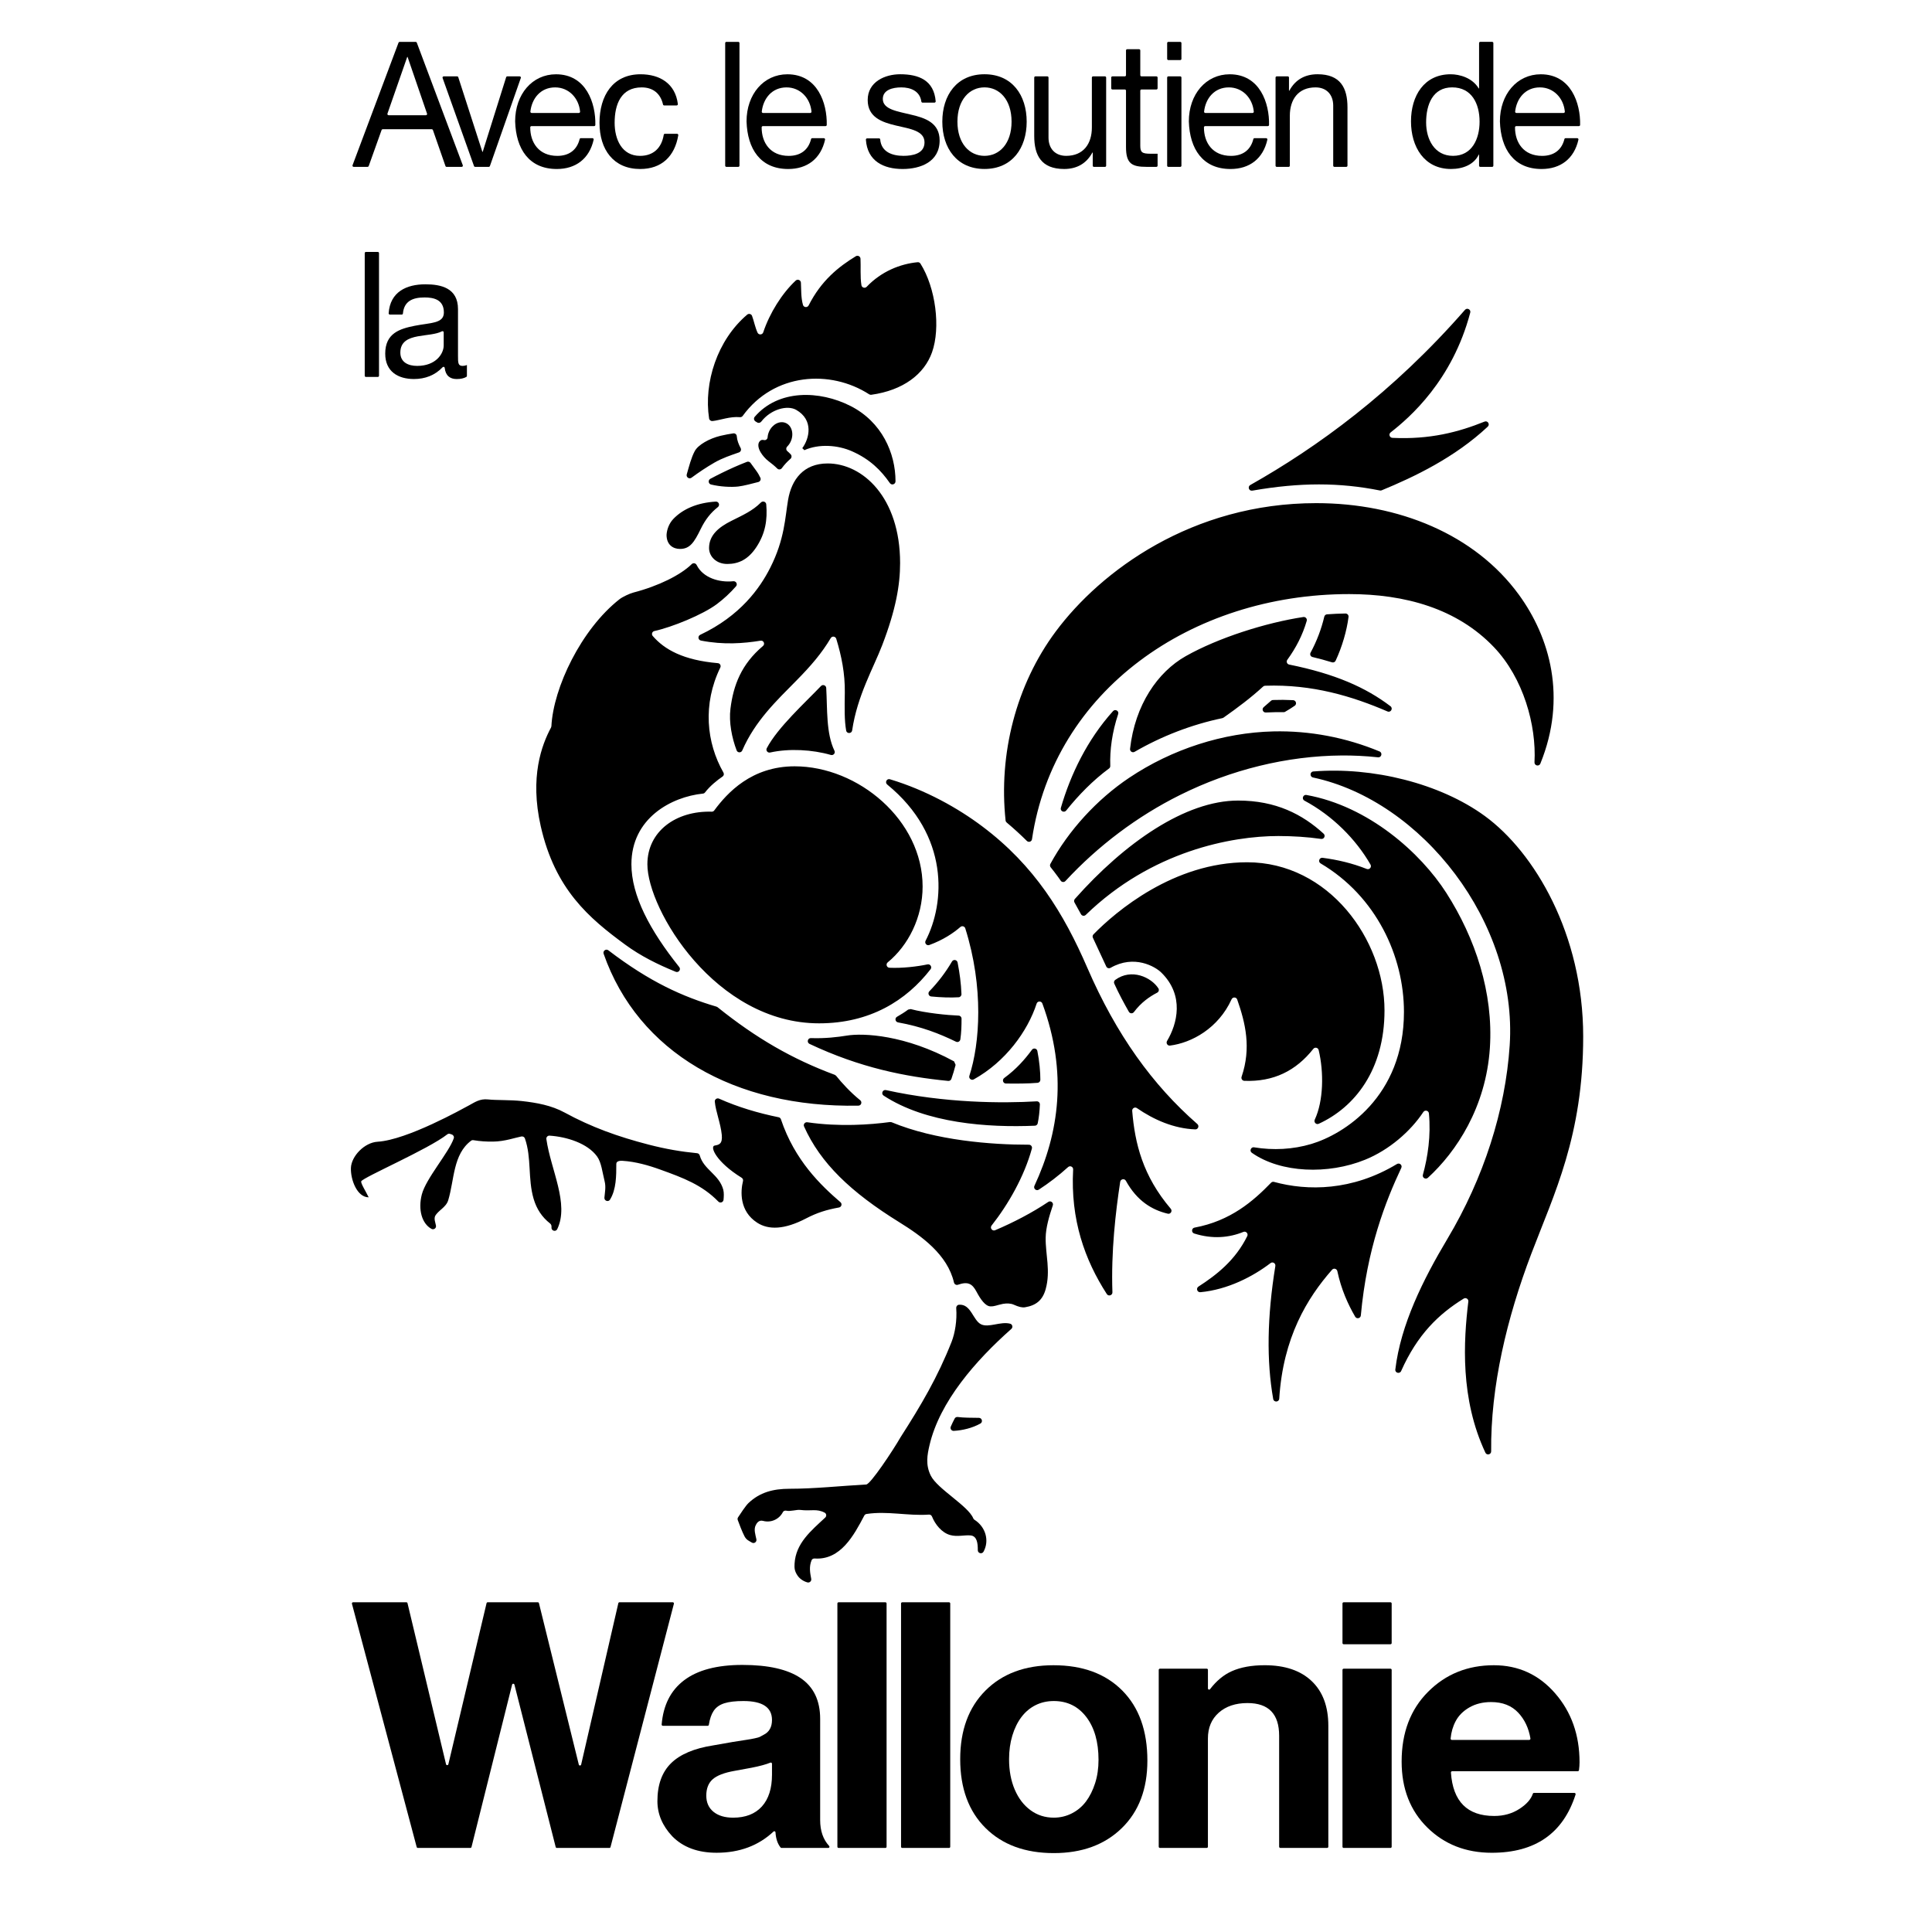 <?xml version="1.0" encoding="utf-8"?>
<!-- Generator: Adobe Illustrator 28.0.0, SVG Export Plug-In . SVG Version: 6.00 Build 0)  -->
<svg version="1.1" id="Calque_1" xmlns="http://www.w3.org/2000/svg" xmlns:xlink="http://www.w3.org/1999/xlink" x="0px" y="0px"
	 viewBox="0 0 1200 1200" style="enable-background:new 0 0 1200 1200;" xml:space="preserve">
<path d="M469.36,261.82l0.9,0.54c0.86,0.55,1.96,0.31,2.58-0.5c5.99-7.73,16.25-10.38,21.66-7.3c11,6.27,8.26,17.81,3.81,23.83
	c0.32,0.25,0.85,0.72,1.28,1.23c9.04-4.06,20.77-3.25,29.71,0.73c11.01,4.9,17.86,11.72,23.41,19.7c1.09,1.57,3.51,0.8,3.51-1.11
	c0-17.58-8.5-36.89-27.93-46.77c-19.22-9.77-44.84-10.44-59.55,6.76C467.98,259.85,468.31,261.24,469.36,261.82 M443.74,287.34
	c4.92-2.85,10.2-4.57,15.25-6.34c1.1-0.39,1.59-1.67,1.04-2.7c-1.26-2.36-2.23-4.8-2.41-7.39c-0.08-1.11-1.08-1.9-2.18-1.73
	c-2.43,0.37-5.11,0.83-7.93,1.51c-7.01,1.69-13.89,5.61-15.98,9.49c-2.2,4.1-3.53,9.43-4.97,14.45c-0.5,1.76,1.48,3.16,2.96,2.08
	C434.01,293.4,438.73,290.23,443.74,287.34z M445.87,411.9c-21.46-1.85-33.18-8.47-40.45-16.88c-0.93-1.08-0.37-2.77,1.02-3.07
	c10.91-2.38,30.06-10.16,38.84-16.75c4.33-3.25,8.29-6.96,11.86-11.02c1.17-1.33,0.05-3.36-1.71-3.17
	c-8.65,0.92-18.76-2.07-22.71-10.04c-0.6-1.21-2.13-1.52-3.1-0.57c-6.83,6.72-20.55,13.58-36.19,17.64
	c-2.27,0.59-6.76,2.67-8.63,4.14c-23.86,18.72-41.13,55.05-42.32,78.93l-0.21,0.74c-5.82,10.86-13.32,30.7-6.41,61.3
	c8.89,39.32,30.02,57.12,52.55,73.65c9.49,6.96,20.06,12.23,31.31,16.8c1.8,0.73,3.39-1.42,2.17-2.94
	c-18.3-22.9-29.71-44.43-29.71-63.85c0-28.62,24.78-41.87,44.47-43.9c0.5-0.05,0.94-0.3,1.24-0.7c3.11-4.03,7.51-7.59,10.91-9.89
	c0.81-0.55,1.02-1.62,0.54-2.47c-10.58-18.56-13.01-42.43-1.96-65.2C447.99,413.41,447.21,412.01,445.87,411.9z M569.94,162.87
	c-10.73,1.02-22.52,5.68-31.63,15.26c-1.07,1.13-3,0.55-3.26-0.98c-0.85-5.13-0.32-11.81-0.58-16.48c-0.08-1.44-1.67-2.27-2.9-1.52
	c-10.8,6.59-21.48,15.13-29.3,30.53c-0.76,1.5-3.03,1.35-3.51-0.26c-1.33-4.51-1.07-9.91-1.3-13.85c-0.09-1.63-2.05-2.4-3.24-1.29
	c-8.53,7.97-16.18,20.2-20.16,32.14c-0.55,1.64-2.83,1.75-3.55,0.17c-1.5-3.29-2.26-7.37-3.41-10.42c-0.45-1.2-2.02-1.58-3-0.75
	c-18.61,15.78-27.08,42.31-23.67,64.49c0.15,1.02,1.11,1.72,2.13,1.61c4.86-0.53,10.87-2.98,17.01-2.41
	c0.67,0.06,1.33-0.22,1.72-0.76c19.45-26.83,54.47-28.97,78.57-13.44c0.39,0.25,0.85,0.35,1.3,0.29
	c19.85-2.74,32.93-12.83,37.74-26.38c5.41-15.24,2.31-39.99-7.16-55.05C571.37,163.15,570.67,162.8,569.94,162.87z M489.04,280.21
	c-0.9-0.74-0.89-2.04-0.06-2.87c0.89-0.89,1.66-1.99,2.22-3.27c2.02-4.62,0.61-9.69-3.13-11.33c-3.75-1.64-8.42,0.78-10.43,5.4
	c-0.51,1.17-0.79,2.36-0.87,3.52c-0.08,1.15-1.21,1.95-2.32,1.66c-1.04-0.26-2.01-0.09-2.83,1.09c-0.93,1.32-0.85,3.72,0.8,6.49
	c1.14,1.93,2.91,4.03,5.06,5.66c1.85,1.4,3.67,2.85,5.28,4.46c0.82,0.82,2.18,0.71,2.86-0.24c1.53-2.11,3.46-4.17,5.38-5.82
	c0.78-0.67,0.87-1.86,0.21-2.64C490.52,281.54,489.76,280.81,489.04,280.21z M475.93,313.26c-0.14-1.65-2.15-2.32-3.32-1.15
	c-5.13,5.16-11.21,7.84-18.28,11.38c-7.94,3.96-13.92,8.91-13.92,16.91c0,5.11,4.33,9.89,11.33,9.89c7,0,13.01-2.77,18.11-10.55
	C475.37,331.3,476.75,322.96,475.93,313.26z M414.01,332.23c0,6.21,4.1,8.72,8.32,8.72c6.15,0,8.8-3.96,12.95-12.49
	c2.8-5.74,6.2-10.04,10.58-13.48c1.5-1.18,0.6-3.55-1.3-3.43c-11.44,0.69-20.42,4.58-26.34,10.77
	C415.55,325.12,414.19,328.95,414.01,332.23z M441.21,297.39c-1.54,0.82-1.27,3.14,0.42,3.55c5.58,1.37,12.38,1.75,16.94,1.24
	c3.15-0.35,9.01-1.9,12.44-2.79c1.15-0.3,1.78-1.57,1.27-2.65c-0.66-1.41-1.48-2.88-2.54-4.32c-1.26-1.73-2.46-3.32-3.54-4.86
	c-0.51-0.72-1.43-1.02-2.26-0.7c-5.23,2.01-10.39,4.33-15.41,6.79C446.55,294.61,443.84,295.99,441.21,297.39z M863.65,438.65
	c-15.38-11.7-34.42-20.11-62.92-25.88c-1.36-0.27-1.97-1.85-1.15-2.97c5.28-7.25,9.44-15.2,12.05-24.17c0.38-1.31-0.75-2.6-2.1-2.39
	c-23.31,3.53-52.85,12.89-73.1,24.34c-17.37,9.83-31.47,30.21-34.53,57.53c-0.17,1.56,1.47,2.65,2.83,1.86
	c16.97-9.83,35.52-16.94,54.51-20.92l0.69-0.3c8.83-6.2,17.2-12.51,24.62-19.33c0.33-0.3,0.76-0.48,1.21-0.5
	c29.41-1.01,54.26,6.59,76.02,15.97C863.82,442.79,865.43,440.01,863.65,438.65z M509.93,426.1c-9.64,10.12-26.94,25.78-33.68,38.64
	c-0.73,1.4,0.55,3.01,2.09,2.66c11.78-2.63,26.26-1.8,37.71,1.51c1.56,0.45,2.96-1.11,2.26-2.57c-5.29-11.01-4.36-25.84-5.13-39.04
	C513.08,425.66,511.07,424.9,509.93,426.1z M457.55,466.11c0.6,1.55,2.8,1.57,3.46,0.05c7.99-18.38,21.2-30.82,33.79-43.59
	c8.81-8.94,15.57-16.77,21.19-26.24c0.84-1.41,2.95-1.12,3.43,0.44c3.26,10.62,5.48,21.69,5.31,33.34
	c-0.15,9.71-0.3,17.33,0.84,23.65c0.37,2.09,3.41,2.02,3.72-0.08c3.16-21.53,13.17-38.64,18.69-53.01
	c8.47-22.08,11.09-37.38,11.09-50.93c0-40.88-23.33-61.88-44.99-61.88c-15.11,0-22.44,10.11-24.58,22.58
	c-1.87,10.87-2.08,24.41-11.08,42.18c-6.42,12.69-18.56,29.89-43.5,41.67c-1.65,0.78-1.36,3.22,0.43,3.58
	c14.1,2.76,26.45,1.78,37.06,0.07c1.89-0.31,2.95,2.06,1.49,3.3c-13.47,11.35-18.39,24.41-20.2,38.93
	C452.64,448.48,454.57,458.34,457.55,466.11z M870.28,851.56c-0.88,1.98-3.87,1.21-3.62-0.93c3.32-27.86,17.23-55.81,32.34-81.13
	c22.6-37.86,36.03-79.86,38.7-120.21c5.03-76.16-54.61-152.01-122.15-166.37c-2.14-0.45-1.99-3.57,0.19-3.75
	c36.72-2.97,78.72,7.38,106.53,27.68c30.81,22.5,61.08,73.37,61.08,136.92c0,61.76-18.16,97.96-32.18,134.85
	c-15.26,40.13-25.38,82.59-24.98,122.84c0.02,2.01-2.73,2.65-3.58,0.83c-15.75-33.52-13.57-69.35-10.6-93.89
	c0.19-1.58-1.54-2.65-2.89-1.81C893.43,816.29,880.34,828.98,870.28,851.56z M925.39,650.94c2.27-34.32-9.06-68.26-27.07-96.37
	c-15.86-24.76-48.2-53.87-86.89-60.8c-2.08-0.37-3.09,2.52-1.22,3.52c17.49,9.37,31.96,23.94,41.04,39.73
	c0.89,1.55-0.68,3.36-2.35,2.7c-8.99-3.56-18.03-5.69-27.41-6.92c-2.04-0.27-3,2.44-1.22,3.49c34.59,20.41,51.75,57.77,51.75,92.22
	c0,52.95-37.6,76.07-57.49,82.02c-11.45,3.42-23.76,4.06-35.61,2.09c-1.93-0.32-3.01,2.26-1.4,3.39
	c18.01,12.65,47.47,13.64,70.41,4.3c14.84-6.04,28.08-17.48,36.12-29.6c0.99-1.49,3.3-0.94,3.47,0.83
	c1.33,13.77-0.71,27.17-3.74,38.14c-0.51,1.83,1.72,3.14,3.12,1.86C904.52,715.42,922.95,687.75,925.39,650.94z M867.66,723
	c-27.77,16.78-55.59,16.79-76.34,11.1c-0.66-0.18-1.35,0-1.82,0.49c-11.03,11.41-25.18,23.76-47.55,27.9
	c-1.92,0.35-2.07,3.07-0.21,3.66c11.32,3.58,21.63,2.65,30.58-1c1.59-0.65,3.13,1.08,2.38,2.61c-7.43,15.08-19.18,24.18-30.31,31.36
	c-1.68,1.09-0.78,3.68,1.22,3.49c17.01-1.61,32.62-9.72,43.53-18.07c1.36-1.05,3.27,0.11,3,1.81c-5.14,31.74-5.5,59.03-1.33,82.59
	c0.39,2.21,3.6,2.03,3.75-0.21c2.38-38.01,17.35-62.51,32.83-80.09c1.03-1.17,2.94-0.61,3.26,0.91c2.4,11.29,6.59,20.56,11.07,28.27
	c0.93,1.61,3.36,1.08,3.52-0.78c3.78-41.37,15.33-70.84,25.14-91.66C871.16,723.68,869.27,722.03,867.66,723z M727.18,750.78
	c-17.4-20.45-22.28-40.57-23.95-60.79c-0.13-1.59,1.62-2.64,2.93-1.73c10.49,7.24,22.92,12.71,36.24,13.22
	c1.78,0.06,2.62-2.16,1.28-3.33c-27.73-24.22-50.31-55.44-68.32-97.03c-14.72-34-32.82-63.49-65.2-87.8
	c-15.06-11.32-34.97-22.55-57.41-29.31c-1.97-0.6-3.29,1.98-1.69,3.28c38.73,31.63,36,73.63,23.84,97.01
	c-0.8,1.53,0.68,3.26,2.3,2.67c8.69-3.18,15.04-7.49,19.3-11.2c1.03-0.9,2.64-0.45,3.05,0.85c11.57,36.72,9.07,71.58,2.54,91.59
	c-0.53,1.62,1.24,3.05,2.73,2.22c19.72-10.95,33.45-29.88,39.04-47.05c0.56-1.73,2.95-1.77,3.58-0.06
	c15.79,43.01,10.3,80.54-4.94,113.21c-0.8,1.71,1.13,3.41,2.72,2.38c5.96-3.86,12.51-8.84,18.18-14.01c1.24-1.13,3.23-0.2,3.14,1.47
	c-1.69,31.22,7.21,56.16,20.92,77.39c1.03,1.6,3.54,0.82,3.48-1.09c-0.88-25.34,1.99-49.98,4.83-68.61
	c0.27-1.78,2.66-2.23,3.53-0.66c6.89,12.53,16.28,18.14,26.02,20.44C727.08,754.27,728.37,752.18,727.18,750.78z M649.48,800.74
	c3.17-11.38-0.16-21.67,0-31.99c0.09-6.17,2.14-13.22,4.44-20.06c0.57-1.7-1.33-3.16-2.82-2.16c-9.98,6.72-21.8,12.85-32.99,17.58
	c-1.78,0.75-3.42-1.38-2.22-2.9c10.42-13.21,20.28-30.46,25.04-47.83c0.33-1.2-0.59-2.38-1.83-2.38
	c-23.3,0.04-57.99-2.62-85.33-13.97l-0.93-0.12c-12.26,1.67-31.53,3.06-51.39,0.15c-1.47-0.21-2.64,1.25-2.04,2.6
	c10.15,22.73,29.03,40.83,59.19,59.51c13.77,8.53,29.93,20.1,33.92,37.4c0.26,1.11,1.39,1.78,2.47,1.41
	c6.16-2.16,8.87-0.71,11.54,4.32c2.39,4.5,5.41,9.07,8.72,9.11c2.7,0.03,3.61-0.72,7.7-1.56c2.52-0.44,4.96-0.28,6.67,0.49
	c3.1,1.4,5.22,1.92,7.02,1.63C643.59,810.84,647.59,807.51,649.48,800.74z M522.03,746.72c-12.18-10.49-28.42-25.96-36.99-51.53
	c-0.21-0.63-0.74-1.11-1.39-1.24c-12.62-2.57-25.23-6.28-37.01-11.55c-1.3-0.58-2.79,0.4-2.66,1.83c0.55,6.17,3.63,13.48,4.33,20.63
	c0.57,5.84-1.89,6.2-4.44,6.67c-3.08,0.56,0.82,10.11,16.76,19.98c0.69,0.43,1.06,1.24,0.87,2.02c-1.59,6.46-2.31,18.72,8.78,25.9
	c7.04,4.56,16.87,4.41,30.42-2.66c6.77-3.53,12.7-5.38,20.42-6.78C522.67,749.71,523.23,747.76,522.03,746.72z M534.28,683.37
	c-6.13-4.93-11.63-11.01-14.98-15.21l-0.79-0.56c-26.37-9.79-48.74-22.68-72.82-42.01l-0.63-0.33
	c-20.95-6.19-41.41-15.29-67.2-35.01c-1.49-1.14-3.55,0.37-2.94,2.15c21.36,61.14,81.27,95.81,158.25,94.34
	C534.94,686.71,535.66,684.48,534.28,683.37z M624.8,672.99c6.13,0.08,13.74,0.09,19.68-0.43c0.97-0.08,1.69-0.89,1.7-1.87
	c0.03-4.65-0.59-11.69-1.86-17.93c-0.32-1.6-2.4-2.04-3.36-0.73c-4.39,5.96-9.71,12.05-17.21,17.53
	C622.28,670.64,622.97,672.96,624.8,672.99z M502.81,648.38c31.46,14.83,59.35,20.37,86.13,23c0.87,0.09,1.71-0.43,1.99-1.27
	c0.99-2.85,1.86-5.76,2.62-8.7c-0.35-0.8-0.6-1.37-0.95-2.17c-30.32-16.5-56.33-17.7-66.68-16.01c-5.47,0.9-13.46,1.87-22.24,1.55
	C501.64,644.7,500.96,647.5,502.81,648.38z M557.76,635.02c14.65,2.64,25.66,6.96,36.02,12c1.17,0.57,2.52-0.17,2.71-1.45
	c0.6-4.18,0.75-8.24,0.74-12.87c0-1.02-0.79-1.86-1.8-1.89c-6.8-0.25-20.31-1.56-29.79-4.05c-0.57,0.12-1.01,0.21-1.58,0.32
	c-1.99,1.51-4.49,3.07-6.92,4.46C555.61,632.4,556.04,634.71,557.76,635.02z M643.9,684.06c-21.33,1.27-56.99,1.11-93.61-6.98
	c-2.05-0.45-3.21,2.28-1.45,3.43c26.4,17.29,64.79,19.92,93.94,18.69c0.86-0.04,1.58-0.64,1.76-1.49c0.69-3.1,1.21-7.74,1.35-11.68
	C645.93,684.9,645.02,683.99,643.9,684.06z M578.39,618.93c5.87,0.57,12.02,0.81,17.04,0.49c1.01-0.06,1.79-0.96,1.75-1.97
	c-0.25-6.7-1.1-12.93-2.4-19.63c-0.33-1.71-2.6-2.12-3.48-0.62c-3.91,6.69-8.66,12.92-14.06,18.5
	C576.14,616.85,576.8,618.77,578.39,618.93z M508.73,635.61c31.64,0,54.19-14.15,69.25-33.59c1.09-1.4-0.17-3.39-1.91-3.02
	c-6.29,1.35-15.64,2.45-23.59,2.09c-1.75-0.08-2.45-2.26-1.09-3.37c12.71-10.41,21.66-27.86,21.66-47.1
	c0-41.16-39.99-74.65-79.48-74.65c-26.7,0-41.79,16.38-49.97,27.45c-0.36,0.49-0.93,0.75-1.54,0.73
	c-22.32-0.64-39.96,12.28-39.96,32.64C402.09,564.96,444.41,635.61,508.73,635.61z M837.99,369c34.56,0,67.01,8.88,89.99,33.04
	c18.22,19.16,26.38,48.4,25.12,71.41c-0.12,2.13,2.83,2.83,3.64,0.85c16.68-40.97,5.92-78.51-13.36-104.95
	c-27.3-37.42-74.61-56.84-125.87-56.84c-77.15,0-133.81,42.16-161.76,79.71c-24.73,33.22-35.57,76.2-31.16,117.4
	c0.05,0.49,0.29,0.93,0.67,1.25c4.33,3.64,8.52,7.46,12.55,11.45c1.11,1.09,2.95,0.48,3.18-1.06
	C654.67,429.01,739.84,369,837.99,369z M777.82,304.75c29.8-5.2,54.18-5.1,79.28-0.1c0.36,0.07,0.73,0.04,1.07-0.1
	c20.29-8.37,45.38-20.33,65.89-39.54c1.53-1.44-0.02-3.94-1.97-3.15c-16.31,6.58-34.01,11.2-57.23,10.1
	c-1.76-0.09-2.5-2.29-1.11-3.38c11.85-9.23,38.33-32.24,49.45-74.42c0.51-1.93-1.96-3.21-3.27-1.71
	c-44.97,51.48-92.02,85.48-133.35,108.8C774.74,302.29,775.74,305.11,777.82,304.75z M691.31,441.7
	c-16,17.77-26.36,39.32-32.39,60.07c-0.58,1.98,2.02,3.28,3.31,1.67c7.79-9.71,16.63-18.74,26.63-26.14
	c0.49-0.36,0.76-0.93,0.75-1.53c-0.34-9.92,1.15-21,4.9-32.24C695.17,441.58,692.69,440.17,691.31,441.7z M829.57,410.4
	c4-8.55,6.95-18.6,8.03-27.23c0.14-1.13-0.78-2.13-1.92-2.11c-3.8,0.05-7.62,0.22-11.45,0.51c-0.82,0.06-1.5,0.65-1.69,1.45
	c-1.84,7.77-4.72,15.33-8.52,22.35c-0.59,1.1-0.01,2.43,1.2,2.72c4.06,0.96,8.09,2.05,12.08,3.28
	C828.21,411.66,829.18,411.25,829.57,410.4z M803.17,434.88c-4.17-0.22-8.35-0.25-12.53-0.1c-0.45,0.02-0.86,0.18-1.19,0.48
	c-1.28,1.14-2.89,2.55-4.54,3.96c-1.37,1.17-0.49,3.41,1.31,3.32c3.79-0.19,7.84-0.26,11.01-0.19c0.35,0.01,0.68-0.07,0.98-0.25
	c2.05-1.16,4.04-2.42,5.98-3.76C805.67,437.31,804.97,434.98,803.17,434.88z M833.38,469.24c6.83-0.04,14.45,0.26,22.55,1.14
	c2.16,0.23,2.92-2.81,0.93-3.64c-20.8-8.65-43.36-12.98-65.96-12.45c-31.13,0.74-62.94,10.97-89.55,28.81
	c-20.06,13.44-37.69,32.77-48.95,53.5c-0.36,0.67-0.28,1.49,0.19,2.08c1.62,2.03,3.21,4.09,4.77,6.24l1.49,2.12
	c0.69,0.98,2.1,1.07,2.91,0.19c20.21-21.84,44.6-40.23,71.16-53.43C764.67,477.99,799.42,469.5,833.38,469.24z M820.58,521.07
	c1.83,0.26,2.91-2,1.55-3.25c-13.19-12.05-29.65-20.58-53.12-20.58c-32.79,0-70.48,26.26-101.39,61.11
	c-0.53,0.6-0.64,1.47-0.25,2.17c1.3,2.38,2.7,4.85,4.05,7.31c0.6,1.1,2.07,1.31,2.97,0.43c40.87-39.64,90.5-48.99,119.63-48.99
	C803.16,519.29,811.87,519.83,820.58,521.07z M816.63,695.42c-0.75,1.6,0.85,3.31,2.46,2.58c22.3-10.21,40.85-33.42,40.85-70.4
	c0-43.93-34.62-92.03-85.33-92.03c-45.58,0-81.6,30.6-95.45,44.8c-0.55,0.57-0.68,1.39-0.34,2.1c2.63,5.54,5.69,12.36,8.31,17.87
	c0.48,1.01,1.71,1.33,2.69,0.78c14.68-8.39,27.71-0.75,31.46,2.93c14.58,14.28,9.88,32.01,3.61,42.48c-0.81,1.36,0.24,3.1,1.81,2.9
	c13.46-1.69,30.06-10.75,38.25-28.74c0.71-1.56,2.94-1.48,3.5,0.13c5.12,14.6,8.82,30.07,2.73,47.96c-0.41,1.2,0.41,2.49,1.67,2.54
	c18.13,0.72,32.09-6.2,42.88-19.86c0.97-1.23,2.94-0.78,3.31,0.74C822.37,666.09,822.02,683.9,816.63,695.42z M719.49,613.88
	c-4.4-6.85-16.72-12.67-26.83-5.22c-0.7,0.52-0.93,1.48-0.57,2.27c2.68,5.97,6.17,12.44,9.07,17.5c0.66,1.17,2.31,1.27,3.12,0.2
	c4.54-6.03,9.65-9.56,14.44-12.05C719.72,616.07,720.1,614.82,719.49,613.88z M449.25,738.99c-2.55-9.55-12.11-12.39-14.61-21.28
	c-0.22-0.77-0.84-1.36-1.64-1.43c-9.87-0.95-19.3-2.55-30.12-5.34c-19.08-4.93-35.54-10.85-52.15-19.9
	c-8.23-4.48-17.37-6.13-26.56-7.15c-7.31-0.81-15.82-0.44-21-1.01c-5.18-0.57-8.26,1.76-11.93,3.72
	c-3.67,1.96-38.34,21.45-56.71,22.55c-8.19,0.49-16.29,8.99-16.57,16.26c-0.27,7.27,3.82,18.26,11.03,18.26
	c-1.71-3.55-5.12-8.9-4.61-9.96c1.33-2.53,41.67-19.9,53.4-29.12c0.52-0.41,1.19-0.52,1.81-0.3c0.35,0.12,0.7,0.25,1.05,0.37
	c0.97,0.34,1.53,1.38,1.2,2.36c-2.94,8.75-17.29,24.94-19.85,34.91c-2.4,9.35,0.02,18.07,6.01,21.34c1.4,0.76,3.11-0.45,2.79-2.01
	c-0.46-2.28-1.24-3.99-0.58-5.84c1.86-3.63,6.82-5.38,8.2-9.97c3.83-12.7,2.91-28.47,14.19-36.93c0.41-0.31,0.96-0.42,1.46-0.33
	c4.28,0.71,8.19,0.93,12.2,0.88c7.27-0.08,14-2.53,17.6-3.19c0.92-0.17,1.85,0.33,2.16,1.21c4.24,12.01,1.73,25,5.43,37.55
	c1.84,6.23,5.13,11.3,10.21,15.28c0.79,0.62,0.97,1.49,0.88,2.51c-0.17,2.06,2.67,2.89,3.57,1.02c7.6-15.81-4.05-36.92-6.75-55.95
	c-0.17-1.16,0.79-2.21,1.97-2.13c10.72,0.7,23.61,4.76,29.53,12.93c2.71,3.75,3.28,9.84,4.68,15.4c0.9,3.57,0.16,6.82-0.13,10.19
	c-0.17,1.94,2.41,2.9,3.45,1.25c3.94-6.29,3.94-14.87,3.94-22.25c0-1.9,2.68-1.97,3.72-1.9c8.27,0.51,16.35,2.83,23.87,5.56
	c14.01,5.07,25.7,9.41,35.79,19.77c1.11,1.14,3.04,0.49,3.22-1.09C449.58,743.2,449.73,741.01,449.25,738.99z M608.04,880.65
	c-4.39-0.08-9.36-0.01-13.12-0.52c-0.77-0.11-1.55,0.22-1.93,0.9c-0.86,1.55-1.67,3.34-2.43,5.04c-0.58,1.29,0.41,2.75,1.82,2.67
	c5.5-0.29,11.57-1.77,16.57-4.55C610.62,883.26,609.96,880.68,608.04,880.65z M578.16,916.61c4.14,8.22,23.2,18.71,26.35,26.45
	c0.14,0.36,0.38,0.66,0.71,0.86c7.1,4.52,9.38,13.1,5.68,19.84c-0.95,1.73-3.58,1.05-3.57-0.92c0.04-4.44-0.55-8.74-4.41-9.15
	c-3.72-0.4-8.33,1.02-12.84-0.27c-5.14-1.48-9.2-6.51-11.2-11.47c-0.31-0.78-1.05-1.27-1.89-1.21c-12.96,0.93-25.84-2.38-38.78-0.38
	c-0.6,0.09-1.11,0.46-1.39,1c-6.41,12.16-14.69,27.78-30.83,26.65c-0.79-0.06-1.59,0.34-1.89,1.07c-1.66,4.01-0.98,7.66-0.23,11.59
	c0.26,1.39-1.04,2.56-2.4,2.18c-2.57-0.73-4.84-2.32-6.14-4.29c-1.85-2.79-1.96-4.61-1.81-7.32c0.73-12.72,10.2-20.41,19.06-28.67
	c0.93-0.87,0.76-2.44-0.37-3.03c-5.07-2.66-8.39-0.85-15.04-1.69c-2.44-0.31-6.04,1.05-8.76,0.47c-0.85-0.18-1.75,0.1-2.14,0.87
	c-2.31,4.49-7.4,6.78-12.31,5.46c-2.71-0.72-3.96,1.48-4.55,2.65c-1.36,2.71-0.22,5.75,0.4,8.8c0.33,1.62-1.41,2.88-2.82,2.02
	c-1.71-1.04-3.35-1.58-4.56-3.89c-1.48-2.81-3.44-8.05-4.2-10.12c-0.2-0.56-0.13-1.16,0.19-1.66c1.29-2,4.75-7.24,6.48-8.88
	c7.04-6.66,15.31-8.87,25.51-8.87c15.47,0,32.05-1.8,47.6-2.65c2.59,0,16.72-21.28,21.37-29.41c12.79-19.92,23.02-37.3,31.66-59.18
	c2.11-5.35,3.47-13.29,2.89-21c-0.08-1.02,0.64-1.96,1.66-2.05c7.52-0.69,8.7,9.62,13.74,12.13c4.73,2.34,12.1-1.92,18.09-0.37
	c1.45,0.38,1.87,2.25,0.75,3.24c-22.14,19.59-44.51,45.15-50.83,72.23C575.96,903.54,574.73,909.8,578.16,916.61z"/>
<g>
	<path d="M378.49,1147.79h-32.62c-0.34,0-0.64-0.23-0.72-0.56l-25.63-100.87c-0.19-0.75-1.26-0.75-1.44,0l-25.22,100.86
		c-0.08,0.33-0.38,0.56-0.72,0.56h-32.61c-0.34,0-0.63-0.23-0.72-0.55l-40.21-151.1c-0.13-0.47,0.23-0.94,0.72-0.94h33.07
		c0.34,0,0.64,0.24,0.72,0.57l23.93,100.04c0.18,0.76,1.27,0.76,1.45,0l23.72-100.04c0.08-0.34,0.38-0.57,0.72-0.57h31.1
		c0.34,0,0.64,0.23,0.72,0.57l24.76,100.27c0.19,0.76,1.27,0.75,1.45-0.01l23.1-100.25c0.08-0.34,0.38-0.58,0.72-0.58h33.07
		c0.49,0,0.84,0.46,0.72,0.93l-39.36,151.1C379.13,1147.57,378.83,1147.79,378.49,1147.79z"/>
	<path d="M514.48,1147.79h-29.04c-0.24,0-0.47-0.11-0.62-0.29c-1.87-2.36-2.91-5.49-3.14-9.39c-0.04-0.64-0.75-0.94-1.22-0.51
		c-9.36,8.79-21.16,13.18-35.37,13.18c-11.68,0-20.87-3.42-27.57-10.26c-6.13-6.55-9.19-13.82-9.19-21.8
		c0-10.11,2.81-17.95,8.44-23.51c5.63-5.56,14.35-9.26,26.18-11.11l12.19-2.14c4.41-0.71,7.37-1.17,8.87-1.39
		c1.49-0.21,3.06-0.5,4.7-0.85c1.63-0.35,2.67-0.64,3.1-0.85c0.42-0.21,1.28-0.68,2.56-1.39c3.42-1.71,5.13-4.77,5.13-9.19
		c0-7.83-5.91-11.75-17.74-11.75c-4.99,0-8.94,0.46-11.86,1.39c-2.92,0.93-5.13,2.49-6.62,4.7c-1.41,2.09-2.42,4.98-3,8.66
		c-0.06,0.36-0.36,0.64-0.72,0.64h-27.83c-0.44,0-0.8-0.4-0.76-0.83c1-11.98,5.61-21.11,13.83-27.37c8.4-6.41,20.51-9.62,36.33-9.62
		c16.1,0,28.17,2.75,36.22,8.23c8.05,5.49,12.07,13.93,12.07,25.32v62.83c0,6.69,1.86,12.04,5.57,16.06
		C515.44,1147.03,515.14,1147.79,514.48,1147.79z M479.5,1102.27v-6.78c0-0.53-0.52-0.89-1.01-0.68c-2.71,1.12-6.65,2.18-11.81,3.19
		l-10.47,1.92c-6.41,1.14-10.94,2.89-13.57,5.24c-2.64,2.35-3.95,5.74-3.95,10.15c0,4.27,1.5,7.62,4.49,10.05
		c2.99,2.42,7.06,3.63,12.19,3.63c7.69,0,13.64-2.31,17.85-6.95C477.4,1117.41,479.5,1110.82,479.5,1102.27z"/>
	<path d="M550.67,995.95v151.1c0,0.41-0.33,0.74-0.74,0.74h-29.07c-0.41,0-0.74-0.33-0.74-0.74v-151.1c0-0.41,0.33-0.74,0.74-0.74
		h29.07C550.34,995.21,550.67,995.54,550.67,995.95z"/>
	<path d="M590.21,995.95v151.1c0,0.41-0.33,0.74-0.74,0.74h-29.07c-0.41,0-0.74-0.33-0.74-0.74v-151.1c0-0.41,0.33-0.74,0.74-0.74
		h29.07C589.87,995.21,590.21,995.54,590.21,995.95z"/>
	<path d="M654.32,1034.31c18.09,0,32.34,5.24,42.74,15.71c10.4,10.47,15.6,24.97,15.6,43.49c0,17.67-5.31,31.67-15.92,41.99
		c-10.61,10.33-24.68,15.49-42.21,15.49c-17.81,0-31.95-5.2-42.42-15.6c-10.47-10.4-15.71-24.65-15.71-42.74
		c0-17.95,5.24-32.16,15.71-42.63C622.58,1039.55,636.65,1034.31,654.32,1034.31z M654.53,1056.54c-4.13,0-7.91,0.86-11.32,2.56
		c-3.42,1.71-6.34,4.17-8.77,7.37c-2.42,3.21-4.31,7.05-5.66,11.54c-1.36,4.49-2.03,9.37-2.03,14.64c0,7.13,1.18,13.43,3.53,18.91
		c2.35,5.49,5.63,9.76,9.83,12.82c4.2,3.07,9.01,4.6,14.43,4.6c3.99,0,7.73-0.89,11.22-2.67c3.49-1.78,6.41-4.24,8.76-7.37
		c2.35-3.13,4.24-6.91,5.66-11.33c1.42-4.42,2.13-9.26,2.13-14.53c0-11.11-2.53-19.98-7.59-26.61
		C669.67,1059.85,662.93,1056.54,654.53,1056.54z"/>
	<path d="M720.46,1036.45h29.07c0.41,0,0.74,0.33,0.74,0.74v11.54c0,0.72,0.9,0.99,1.33,0.42c3.95-5.16,8.43-8.87,13.41-11.11
		c5.55-2.49,12.39-3.74,20.51-3.74c12.54,0,22.26,3.28,29.17,9.83c6.91,6.56,10.36,15.82,10.36,27.78v75.12
		c0,0.41-0.33,0.74-0.74,0.74h-29.07c-0.41,0-0.74-0.33-0.74-0.74v-68.93c0-13.53-6.55-20.3-19.66-20.3c-7.41,0-13.36,2-17.85,5.98
		c-4.49,3.99-6.73,9.33-6.73,16.03v67.22c0,0.41-0.33,0.74-0.74,0.74h-29.07c-0.41,0-0.74-0.33-0.74-0.74V1037.2
		C719.71,1036.79,720.05,1036.45,720.46,1036.45z"/>
	<path d="M864.39,995.95v24.58c0,0.41-0.33,0.74-0.74,0.74h-29.07c-0.41,0-0.74-0.33-0.74-0.74v-24.58c0-0.41,0.33-0.74,0.74-0.74
		h29.07C864.06,995.21,864.39,995.54,864.39,995.95z M864.39,1037.2v109.85c0,0.41-0.33,0.74-0.74,0.74h-29.07
		c-0.41,0-0.74-0.33-0.74-0.74V1037.2c0-0.41,0.33-0.74,0.74-0.74h29.07C864.06,1036.45,864.39,1036.79,864.39,1037.2z"/>
	<path d="M979.99,1100.14h-78.03c-0.44,0-0.79,0.39-0.76,0.83c1.22,17.97,10.17,26.96,26.88,26.96c5.98,0,11.25-1.5,15.81-4.49
		c4.35-2.85,7.07-5.96,8.18-9.33c0.1-0.3,0.36-0.5,0.68-0.5h25.15c0.51,0,0.88,0.52,0.72,1c-7.72,24.12-25.06,36.18-52.05,36.18
		c-16.1,0-29.46-5.24-40.07-15.71c-10.61-10.47-15.92-24.11-15.92-40.93c0-17.95,5.48-32.41,16.46-43.38
		c10.97-10.97,24.58-16.46,40.82-16.46c15.24,0,27.93,5.81,38.04,17.42c10.12,11.61,15.18,25.9,15.18,42.85
		c0,1.52-0.11,3.15-0.34,4.89C980.69,1099.85,980.37,1100.14,979.99,1100.14z M926.15,1057.18c-5.13,0-9.61,1.11-13.46,3.31
		c-3.85,2.21-6.7,5.06-8.55,8.55c-1.73,3.26-2.78,6.87-3.14,10.82c-0.04,0.44,0.32,0.83,0.76,0.83h48.07c0.46,0,0.83-0.44,0.75-0.89
		c-1.08-6.44-3.6-11.77-7.55-15.99C938.9,1059.39,933.28,1057.18,926.15,1057.18z"/>
</g>
<g>
	<path d="M248.25,26h9.93c0.31,0,0.59,0.19,0.7,0.48l28.57,76.16c0.18,0.49-0.18,1.01-0.7,1.01h-9.36c-0.32,0-0.6-0.2-0.7-0.5
		l-7.8-22.38c-0.1-0.3-0.39-0.5-0.7-0.5h-30.48c-0.31,0-0.6,0.2-0.7,0.49l-8,22.39c-0.11,0.3-0.39,0.49-0.7,0.49h-8.64
		c-0.52,0-0.88-0.52-0.7-1.01l28.57-76.16C247.66,26.19,247.94,26,248.25,26z M241.37,71.57h23.17c0.51,0,0.87-0.5,0.7-0.99
		l-12.09-35.23h-0.21l-12.29,35.23C240.5,71.06,240.86,71.57,241.37,71.57z"/>
	<path d="M303.57,103.65h-8.45c-0.31,0-0.6-0.2-0.7-0.49L274.9,48.42c-0.17-0.48,0.19-0.99,0.7-0.99h8.33
		c0.32,0,0.61,0.21,0.71,0.52l14.97,46.36h0.21l14.56-46.35c0.1-0.31,0.38-0.52,0.71-0.52h7.7c0.51,0,0.87,0.51,0.7,0.99
		l-19.21,54.74C304.17,103.45,303.89,103.65,303.57,103.65z"/>
	<path d="M367.98,85.82c0.48,0,0.85,0.47,0.75,0.94c-2.64,11.8-11.08,18.21-22.88,18.21c-17.23,0-25.37-12.4-25.89-29.58
		c0-16.86,10.65-29.25,25.37-29.25c18.77,0,24.74,17.95,24.45,31.46c-0.01,0.41-0.35,0.73-0.76,0.73H330.1
		c-0.41,0-0.76,0.34-0.76,0.76c-0.02,9.48,5.33,17.73,16.82,17.73c7.12,0,12.15-3.51,13.86-10.42c0.08-0.33,0.37-0.57,0.7-0.57
		H367.98z M359.54,70.16c0.44,0,0.8-0.39,0.76-0.82c-0.76-8.42-7-15.06-15.5-15.06c-8.99,0-14.46,6.82-15.37,15.04
		c-0.05,0.44,0.32,0.84,0.76,0.84H359.54z"/>
	<path d="M412.51,65.48c-0.34,0-0.63-0.25-0.7-0.58c-1.5-6.71-6.14-10.62-13.24-10.62c-12.84,0-16.81,10.55-16.81,21.97
		c0,10.33,4.49,20.56,15.77,20.56c8.35,0,13.42-4.96,14.73-13.08c0.06-0.36,0.36-0.63,0.71-0.63h7.57c0.46,0,0.83,0.44,0.75,0.9
		c-2.21,13.16-10.39,20.97-23.66,20.97c-16.5,0-25.27-11.97-25.27-28.71c0-16.86,8.36-30.13,25.48-30.13
		c11.95,0,21.6,5.72,23.19,18.49c0.06,0.45-0.31,0.87-0.76,0.87H412.51z"/>
	<path d="M451.17,26h7.39c0.41,0,0.74,0.33,0.74,0.74v76.16c0,0.41-0.33,0.74-0.74,0.74h-7.39c-0.41,0-0.74-0.33-0.74-0.74V26.74
		C450.43,26.33,450.76,26,451.17,26z"/>
	<path d="M511.71,85.82c0.48,0,0.85,0.47,0.75,0.94c-2.64,11.8-11.08,18.21-22.88,18.21c-17.23,0-25.37-12.4-25.89-29.58
		c0-16.86,10.65-29.25,25.37-29.25c18.77,0,24.74,17.95,24.45,31.46c-0.01,0.41-0.35,0.73-0.76,0.73h-38.92
		c-0.41,0-0.76,0.34-0.76,0.76c-0.02,9.48,5.33,17.73,16.83,17.73c7.12,0,12.15-3.51,13.86-10.42c0.08-0.33,0.37-0.57,0.7-0.57
		H511.71z M503.27,70.16c0.44,0,0.8-0.39,0.76-0.82c-0.76-8.42-7.01-15.06-15.5-15.06c-8.99,0-14.46,6.82-15.38,15.04
		c-0.05,0.44,0.32,0.84,0.76,0.84H503.27z"/>
	<path d="M545.99,85.93c0.38,0,0.68,0.31,0.72,0.69c0.66,7.72,7.37,10.18,14.47,10.18c5.54,0,13.05-1.3,13.05-8.37
		c0-7.18-8.77-8.37-17.64-10.44c-8.77-2.07-17.65-5.11-17.65-15.88c0-11.31,10.76-15.99,20.15-15.99c11.65,0,21.01,3.76,22.08,16.79
		c0.04,0.44-0.32,0.83-0.76,0.83h-7.42c-0.37,0-0.67-0.29-0.72-0.65c-0.93-6.66-6.79-8.81-12.45-8.81c-5.33,0-11.49,1.52-11.49,7.18
		c0,6.63,9.4,7.72,17.65,9.79c8.88,2.06,17.64,5.11,17.64,15.99c0,13.38-12.01,17.73-22.97,17.73c-11.87,0-21.94-4.91-22.83-18.21
		c-0.03-0.43,0.33-0.82,0.76-0.82H545.99z"/>
	<path d="M611.49,46.12c17.12,0,26.2,12.94,26.2,29.47c0,16.42-9.08,29.36-26.2,29.36c-17.12,0-26.2-12.94-26.2-29.36
		C585.28,59.06,594.36,46.12,611.49,46.12z M611.49,96.8c9.29,0,16.81-7.61,16.81-21.21c0-13.7-7.52-21.32-16.81-21.32
		c-9.29,0-16.81,7.61-16.81,21.32C594.68,89.19,602.2,96.8,611.49,96.8z"/>
	<path d="M686.32,103.65h-6.86c-0.41,0-0.74-0.33-0.74-0.74v-8.17h-0.21c-3.76,6.96-9.81,10.22-17.54,10.22
		c-14.2,0-18.59-8.48-18.59-20.55V48.17c0-0.41,0.33-0.74,0.74-0.74h7.39c0.41,0,0.74,0.33,0.74,0.74v37.32
		c0,6.85,4.17,11.31,10.96,11.31c10.75,0,15.97-7.51,15.97-17.62V48.17c0-0.41,0.33-0.74,0.74-0.74h7.39c0.41,0,0.74,0.33,0.74,0.74
		v54.74C687.06,103.32,686.73,103.65,686.32,103.65z"/>
	<path d="M708.99,47.43h9.27c0.41,0,0.74,0.33,0.74,0.74v6.67c0,0.41-0.33,0.74-0.74,0.74h-9.27c-0.41,0-0.74,0.33-0.74,0.74v34.17
		c0,4.24,1.15,5,6.68,5H719v7.41c0,0.41-0.33,0.74-0.74,0.74h-6.04c-9.19,0-12.84-1.96-12.84-12.29V56.32
		c0-0.41-0.33-0.74-0.74-0.74h-7.7c-0.41,0-0.74-0.33-0.74-0.74v-6.67c0-0.41,0.33-0.74,0.74-0.74h7.7c0.41,0,0.74-0.33,0.74-0.74
		V31.31c0-0.41,0.33-0.74,0.74-0.74h7.39c0.41,0,0.74,0.33,0.74,0.74v15.37C708.24,47.09,708.58,47.43,708.99,47.43z"/>
	<path d="M733.07,37.31h-7.39c-0.41,0-0.74-0.33-0.74-0.74v-9.82c0-0.41,0.33-0.74,0.74-0.74h7.39c0.41,0,0.74,0.33,0.74,0.74v9.82
		C733.81,36.98,733.48,37.31,733.07,37.31z M725.68,47.43h7.39c0.41,0,0.74,0.33,0.74,0.74v54.74c0,0.41-0.33,0.74-0.74,0.74h-7.39
		c-0.41,0-0.74-0.33-0.74-0.74V48.17C724.94,47.76,725.27,47.43,725.68,47.43z"/>
	<path d="M786.43,85.82c0.48,0,0.85,0.47,0.75,0.94c-2.64,11.8-11.08,18.21-22.88,18.21c-17.23,0-25.37-12.4-25.89-29.58
		c0-16.86,10.65-29.25,25.37-29.25c18.77,0,24.74,17.95,24.45,31.46c-0.01,0.41-0.35,0.73-0.76,0.73h-38.92
		c-0.41,0-0.76,0.34-0.76,0.76c-0.02,9.48,5.33,17.73,16.82,17.73c7.12,0,12.15-3.51,13.86-10.42c0.08-0.33,0.37-0.57,0.7-0.57
		H786.43z M777.99,70.16c0.44,0,0.8-0.39,0.76-0.82c-0.76-8.42-7-15.06-15.5-15.06c-8.99,0-14.46,6.82-15.37,15.04
		c-0.05,0.44,0.32,0.84,0.76,0.84H777.99z"/>
	<path d="M793.01,47.43h6.86c0.41,0,0.74,0.33,0.74,0.74v8.17h0.21c3.76-6.96,9.82-10.22,17.54-10.22c14.2,0,18.58,8.48,18.58,20.55
		v36.23c0,0.41-0.33,0.74-0.74,0.74h-7.38c-0.41,0-0.74-0.33-0.74-0.74V65.59c0-6.85-4.18-11.31-10.97-11.31
		c-10.75,0-15.97,7.51-15.97,17.62v31.01c0,0.41-0.33,0.74-0.74,0.74h-7.39c-0.41,0-0.74-0.33-0.74-0.74V48.17
		C792.26,47.76,792.6,47.43,793.01,47.43z"/>
	<path d="M926.81,103.65h-7.39c-0.41,0-0.74-0.33-0.74-0.74v-6.87h-0.21c-2.93,6.2-9.82,8.92-17.23,8.92
		c-16.6,0-24.85-13.7-24.85-29.58c0-15.88,8.15-29.25,24.64-29.25c5.53,0,13.47,2.17,17.44,8.81h0.21V26.74
		c0-0.41,0.33-0.74,0.74-0.74h7.39c0.41,0,0.74,0.33,0.74,0.74v76.16C927.55,103.32,927.22,103.65,926.81,103.65z M902.49,96.8
		c11.9,0,16.5-10.66,16.5-21.21c0-11.09-4.8-21.32-17.02-21.32c-12.11,0-16.18,10.77-16.18,21.75
		C885.79,86.58,891.01,96.8,902.49,96.8z"/>
	<path d="M979.64,85.82c0.48,0,0.85,0.47,0.75,0.94c-2.64,11.8-11.08,18.21-22.88,18.21c-17.23,0-25.37-12.4-25.89-29.58
		c0-16.86,10.65-29.25,25.37-29.25c18.77,0,24.74,17.95,24.45,31.46c-0.01,0.41-0.35,0.73-0.76,0.73h-38.92
		c-0.41,0-0.76,0.34-0.76,0.76c-0.02,9.48,5.33,17.73,16.82,17.73c7.12,0,12.15-3.51,13.86-10.42c0.08-0.33,0.37-0.57,0.7-0.57
		H979.64z M971.19,70.16c0.44,0,0.8-0.39,0.76-0.82c-0.76-8.42-7-15.06-15.5-15.06c-8.99,0-14.46,6.82-15.37,15.04
		c-0.05,0.44,0.32,0.84,0.76,0.84H971.19z"/>
	<path d="M227.28,156.48h7.39c0.41,0,0.74,0.33,0.74,0.74v76.16c0,0.41-0.33,0.74-0.74,0.74h-7.39c-0.41,0-0.74-0.33-0.74-0.74
		v-76.16C226.54,156.81,226.87,156.48,227.28,156.48z"/>
	<path d="M290.01,233.46c0,0.27-0.14,0.53-0.38,0.67c-1.51,0.84-3.4,1.3-5.99,1.3c-4.13,0-6.92-2.11-7.43-6.98
		c-0.07-0.63-0.86-0.81-1.29-0.36c-4.76,5.03-10.88,7.33-17.8,7.33c-9.81,0-17.85-4.57-17.85-15.77c0-12.72,9.08-15.44,18.27-17.29
		c9.81-1.96,18.16-1.3,18.16-8.26c0-8.05-6.37-9.35-12.01-9.35c-7.31,0-12.73,2.26-13.42,9.96c-0.03,0.38-0.34,0.69-0.72,0.69h-7.39
		c-0.43,0-0.79-0.39-0.76-0.82c0.89-13.29,11.05-17.99,22.82-17.99c9.71,0,20.25,2.28,20.25,15.44v28.93c0,4.35,0,6.31,2.82,6.31
		c0.73,0,1.57-0.11,2.72-0.54V233.46z M275.6,206.42c0-0.58-0.62-0.89-1.13-0.62c-3.65,1.93-9.6,2.12-14.95,3.1
		c-5.85,1.09-10.86,3.26-10.86,10.11c0,6.09,5.01,8.26,10.44,8.26c11.69,0,16.49-7.61,16.49-12.72V206.42z"/>
</g>
</svg>
